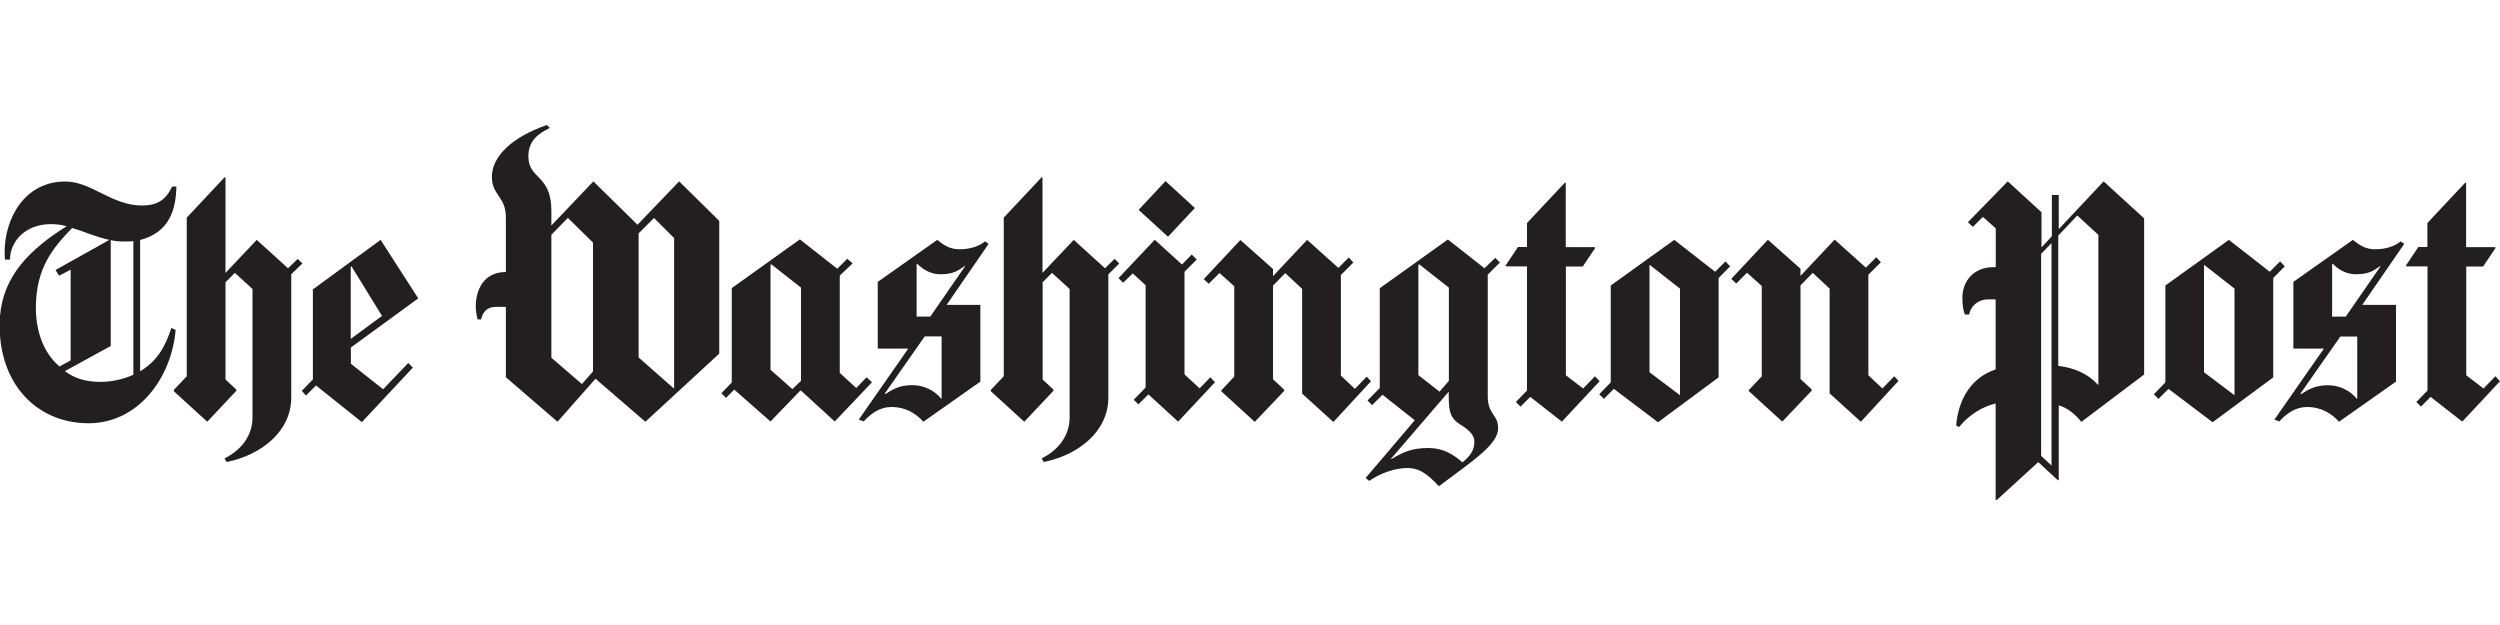 <?xml version="1.0" encoding="utf-8"?>
<!-- Generator: Adobe Illustrator 27.0.0, SVG Export Plug-In . SVG Version: 6.00 Build 0)  -->
<svg version="1.1" id="Layer_1" xmlns="http://www.w3.org/2000/svg" xmlns:xlink="http://www.w3.org/1999/xlink" x="0px" y="0px"
	 viewBox="0 0 200 50" style="enable-background:new 0 0 200 50;" xml:space="preserve">
<style type="text/css">
	.st0{fill:#1A2737;}
	.st1{fill-rule:evenodd;clip-rule:evenodd;fill:#231F20;}
	.st2{fill-rule:evenodd;clip-rule:evenodd;}
	.st3{fill:none;stroke:#000000;stroke-width:0.7;stroke-miterlimit:33.89;}
	.st4{fill:none;stroke:#000000;stroke-width:0.7;stroke-linecap:square;stroke-miterlimit:33.89;}
</style>
<g>
	<path class="st1" d="M8.75,19.19L4.44,21.6l0.29,0.46l0.92-0.49v7.26l-0.89,0.49c-1.35-1.15-1.89-2.93-1.89-4.71
		c0-3.24,1.44-4.85,2.9-6.37C6.77,18.53,7.66,18.96,8.75,19.19L8.75,19.19L8.75,19.19z M0,26.87v-1.6c0.28-3.24,2.4-5.33,5.33-7.17
		c-0.43-0.12-0.8-0.17-1.26-0.17c-2.07,0-3.27,1.41-3.27,2.84H0.4c-0.03-0.2-0.03-0.4-0.03-0.6c0-2.67,1.58-5.65,4.85-5.65
		c2.1,0,3.7,1.92,6.14,1.92c1.23,0,1.92-0.46,2.41-1.52h0.34l0,0c-0.03,1.87-0.57,3.67-2.9,4.28v10.5c1.35-0.8,2.01-1.95,2.5-3.47
		l0.34,0.17c-0.32,3.79-2.96,7.46-6.97,7.46C3.28,33.86,0.34,31.19,0,26.87L0,26.87z M10.67,29.98c-0.77,0.34-1.66,0.57-2.64,0.57
		c-1.21,0-2.07-0.29-2.84-0.86l3.67-2.01v-8.47c0.37,0.09,0.75,0.11,1.15,0.11c0.23,0,0.46,0,0.66-0.03V29.98L10.67,29.98
		L10.67,29.98z M30.56,25.27l-2.5,1.84v-5.77l0.06-0.03L30.56,25.27L30.56,25.27L30.56,25.27z M24.19,21.08l-0.37-0.37l-0.78,0.75
		l-2.5-2.27l-2.5,2.64V14.2l-0.06-0.03l-3.04,3.24V30.1l-1.03,1.09v0.11l2.67,2.44l2.32-2.47v-0.11l-0.86-0.8v-7.78l0.75-0.75
		l1.41,1.29V33.4c0,1.44-0.89,2.61-2.24,3.27l0.17,0.29c2.73-0.55,5.17-2.41,5.17-5.17v-9.85L24.19,21.08L24.19,21.08L24.19,21.08z
		 M33.46,23.87l-3.01-4.68l-5.42,3.96v7.2l-0.89,0.92l0.34,0.37l0.8-0.8l3.67,2.93l4.08-4.36l-0.37-0.37l-2.01,2.1l-2.58-2.04V27.8
		L33.46,23.87L33.46,23.87z"/>
	<path class="st1" d="M47.44,29.72l-0.89,1l-2.44-2.1v-9.84l1.32-1.35l2.01,1.98V29.72L47.44,29.72L47.44,29.72z M53.93,31.04
		l-0.03,0.03l-2.81-2.47v-9.93l1.23-1.23l1.61,1.61V31.04L53.93,31.04L53.93,31.04z M57.54,28.29V17.67l-3.21-3.16L51,17.98
		l-3.53-3.47l-3.36,3.53v-1.15c0-2.98-1.84-2.5-1.84-4.39c0-1.23,0.78-1.81,1.72-2.27L43.74,10c-2.84,1-4.39,2.53-4.39,4.16
		c0,1.46,1.12,1.55,1.12,3.24v4.36c-2.1,0-2.41,1.95-2.41,2.7c0,0.46,0.09,0.86,0.14,1.09h0.29c0.12-0.57,0.46-1,1.18-1h0.8v5.63
		l4.13,3.56l3.04-3.44l3.99,3.44L57.54,28.29L57.54,28.29z"/>
	<path class="st1" d="M64.08,30.47l-0.69,0.66l-1.75-1.55V21.2l0.06-0.06l2.38,1.87V30.47L64.08,30.47L64.08,30.47z M75.33,31.88
		L75.3,31.9c-0.55-0.69-1.44-1.09-2.3-1.09c-0.98,0-1.52,0.29-2.18,0.72l-0.03-0.06l3.19-4.56h1.35V31.88L75.33,31.88L75.33,31.88z
		 M77.2,21.31l-2.78,4.02h-1.09v-4.19l0.06-0.03c0.55,0.57,1.23,0.83,1.81,0.83c1,0,1.38-0.23,1.98-0.66L77.2,21.31L77.2,21.31
		L77.2,21.31z M69.76,30.58l-0.43-0.4l-0.83,0.86l-1.32-1.21v-7.78l1.03-0.98l-0.43-0.37l-0.8,0.8l-2.99-2.35l-5.45,3.9v7.55
		l-0.83,0.86l0.37,0.37l0.66-0.66l2.9,2.55l2.38-2.47h0.06l2.7,2.47L69.76,30.58L69.76,30.58L69.76,30.58z M79.09,19.51l-0.29-0.2
		c-0.63,0.52-1.46,0.63-2.04,0.63c-0.75,0-1.21-0.29-1.78-0.75l-4.76,3.36v5.34h2.44l-3.96,5.68l0.4,0.14
		c0.69-0.75,1.38-1.15,2.24-1.15c1.06,0,1.92,0.49,2.53,1.18l4.56-3.21v-6.14h-2.7L79.09,19.51L79.09,19.51L79.09,19.51z
		 M89.54,21.08l-0.37-0.37l-0.77,0.75l-2.5-2.27l-2.5,2.64V14.2l-0.06-0.03l-3.04,3.24V30.1l-1.03,1.09v0.11l2.67,2.44l2.33-2.47
		v-0.11l-0.86-0.8v-7.78l0.75-0.75l1.41,1.29V33.4c0,1.44-0.89,2.61-2.24,3.27l0.17,0.29c2.73-0.55,5.17-2.41,5.17-5.17v-9.85
		L89.54,21.08L89.54,21.08L89.54,21.08z M97.2,30.58l-0.37-0.4l-0.86,0.89l-1.21-1.12v-8.21l0.98-0.98l-0.4-0.4l-0.78,0.8
		l-2.18-1.98l-2.9,3.07l0.37,0.37l0.77-0.75l1.03,0.95v8.18l-0.95,0.98l0.37,0.37l0.8-0.8l2.38,2.18L97.2,30.58L97.2,30.58
		L97.2,30.58z M95.59,16.64l-2.35-2.15l-2.15,2.3l2.35,2.15L95.59,16.64L95.59,16.64z"/>
	<path class="st1" d="M117.95,35.35c0,0.72-0.4,1.18-0.95,1.64c-0.75-0.66-1.58-1.15-2.73-1.15c-1.35,0-2.04,0.34-2.96,0.89
		l-0.03-0.03l4.62-5.37v0.43c0,1.23,0.17,1.72,0.89,2.18C117.52,34.4,117.95,34.78,117.95,35.35L117.95,35.35L117.95,35.35z
		 M115.91,30.47l-0.75,0.86l-1.69-1.32V21.2l0.06-0.06l2.38,1.87V30.47L115.91,30.47L115.91,30.47z M134.4,31.62l-2.44-1.84v-8.55
		l0.03-0.03l2.41,1.89V31.62L134.4,31.62L134.4,31.62z M109.68,30.5l-0.34-0.37l-0.95,0.98l-1.12-1.06V22l1-1l-0.37-0.4l-0.83,0.83
		l-2.5-2.24l-2.73,2.9v-0.57l-2.61-2.32l-2.93,3.13l0.4,0.37l0.86-0.86l1.18,1.06v7.23l-1.03,1.09v0.09l2.67,2.44l2.35-2.47v-0.11
		l-0.89-0.83v-7.49l0.98-1l1.35,1.26v8.38l2.5,2.27L109.68,30.5L109.68,30.5L109.68,30.5z M119.99,21l-0.37-0.37l-0.86,0.83
		l-2.93-2.3l-5.45,3.9v7.98l-0.98,1l0.37,0.37l0.83-0.83l2.58,2.04l-3.93,4.62l0.29,0.23c0.95-0.66,2.12-1.03,3.07-1.03
		c0.89,0,1.55,0.43,2.5,1.46c2.87-2.15,4.74-3.36,4.74-4.65c0-1.12-0.83-1.06-0.83-2.55v-9.73L119.99,21L119.99,21L119.99,21z
		 M127.97,30.5l-0.37-0.4l-0.95,0.98l-1.38-1.06v-8.7h1.35l1-1.49l-0.06-0.06h-2.3v-5.11l-0.06-0.06l-3.04,3.24v1.92h-0.72l-1,1.49
		l0.06,0.06h1.66v9.93l-0.89,0.92l0.37,0.37l0.78-0.78l2.53,1.98L127.97,30.5L127.97,30.5L127.97,30.5z M138.41,21.31l-0.37-0.4
		l-0.83,0.83l-3.27-2.55l-5.08,3.65v7.75l-0.92,0.95l0.37,0.37l0.8-0.8l3.53,2.67l4.85-3.59v-7.95L138.41,21.31L138.41,21.31
		L138.41,21.31z M151.88,30.47l-0.34-0.37l-0.95,0.98l-1.12-1.06v-8.04l1-1l-0.37-0.4l-0.83,0.83l-2.5-2.24l-2.73,2.9v-0.57
		l-2.61-2.32l-2.93,3.13l0.4,0.37l0.86-0.86l1.18,1.06v7.23l-1.03,1.09v0.09l2.67,2.44l2.35-2.47v-0.11l-0.89-0.83v-7.49l0.98-1
		l1.35,1.26v8.38l2.5,2.27L151.88,30.47L151.88,30.47z"/>
	<path class="st1" d="M164.12,37.24l-0.83-0.77V20.31l0.83-0.86V37.24L164.12,37.24L164.12,37.24z M159.74,40h-0.09v-7.72
		c-1,0.23-2.09,0.86-2.93,1.89l-0.23-0.14c0.2-2.21,1.29-3.85,3.16-4.48v-5.6h-0.6c-0.83,0-1.41,0.57-1.52,1.21h-0.34
		c-0.09-0.23-0.2-0.6-0.2-1.32c0-1.41,0.95-2.47,2.5-2.47h0.17v-3.1l-1.03-0.92l-0.8,0.8l-0.4-0.37l3.19-3.27l2.7,2.47v2.81
		l0.83-0.89v-3.3h0.55v2.73l3.59-3.82l3.24,2.96v12.49l0,0l-5.02,3.79c-0.49-0.6-1.09-1.12-1.81-1.32v5.97l-0.06,0.03l-1.58-1.46
		L159.74,40L159.74,40z M167.88,30.76l-0.03,0.03c-0.83-0.89-1.84-1.35-3.19-1.52V18.85l1.52-1.61l1.69,1.55V30.76L167.88,30.76
		L167.88,30.76z M178.76,31.62l-2.44-1.84v-8.55l0.03-0.03l2.41,1.89V31.62L178.76,31.62L178.76,31.62z M188.58,31.88l-0.03,0.03
		c-0.55-0.69-1.43-1.09-2.3-1.09c-0.98,0-1.52,0.29-2.18,0.72l-0.03-0.06l3.19-4.56h1.35V31.88L188.58,31.88L188.58,31.88z
		 M190.44,21.31l-2.78,4.02h-1.09v-4.19l0.06-0.03c0.54,0.57,1.23,0.83,1.81,0.83c1,0,1.38-0.23,1.98-0.66L190.44,21.31
		L190.44,21.31L190.44,21.31z M182.78,21.31l-0.37-0.4l-0.83,0.83l-3.27-2.55l-5.08,3.65v7.75l-0.92,0.95l0.37,0.37l0.8-0.8
		l3.53,2.67l4.85-3.59v-7.95L182.78,21.31L182.78,21.31L182.78,21.31z M192.34,19.51l-0.29-0.2c-0.63,0.52-1.46,0.63-2.04,0.63
		c-0.75,0-1.21-0.29-1.78-0.75l-4.76,3.36v5.34h2.44l-3.96,5.68l0.4,0.14c0.69-0.75,1.38-1.15,2.24-1.15c1.06,0,1.92,0.49,2.53,1.18
		l4.56-3.21v-6.14h-2.7L192.34,19.51L192.34,19.51L192.34,19.51z M200,30.5l-0.37-0.4l-0.95,0.98l-1.38-1.06v-8.7h1.35l1-1.49
		l-0.06-0.06h-2.3v-5.11l-0.06-0.06l-3.04,3.24v1.92h-0.72l-1,1.49l0.06,0.06h1.67v9.93l-0.89,0.92l0.37,0.37l0.77-0.78l2.53,1.98
		L200,30.5L200,30.5z"/>
</g>
</svg>
